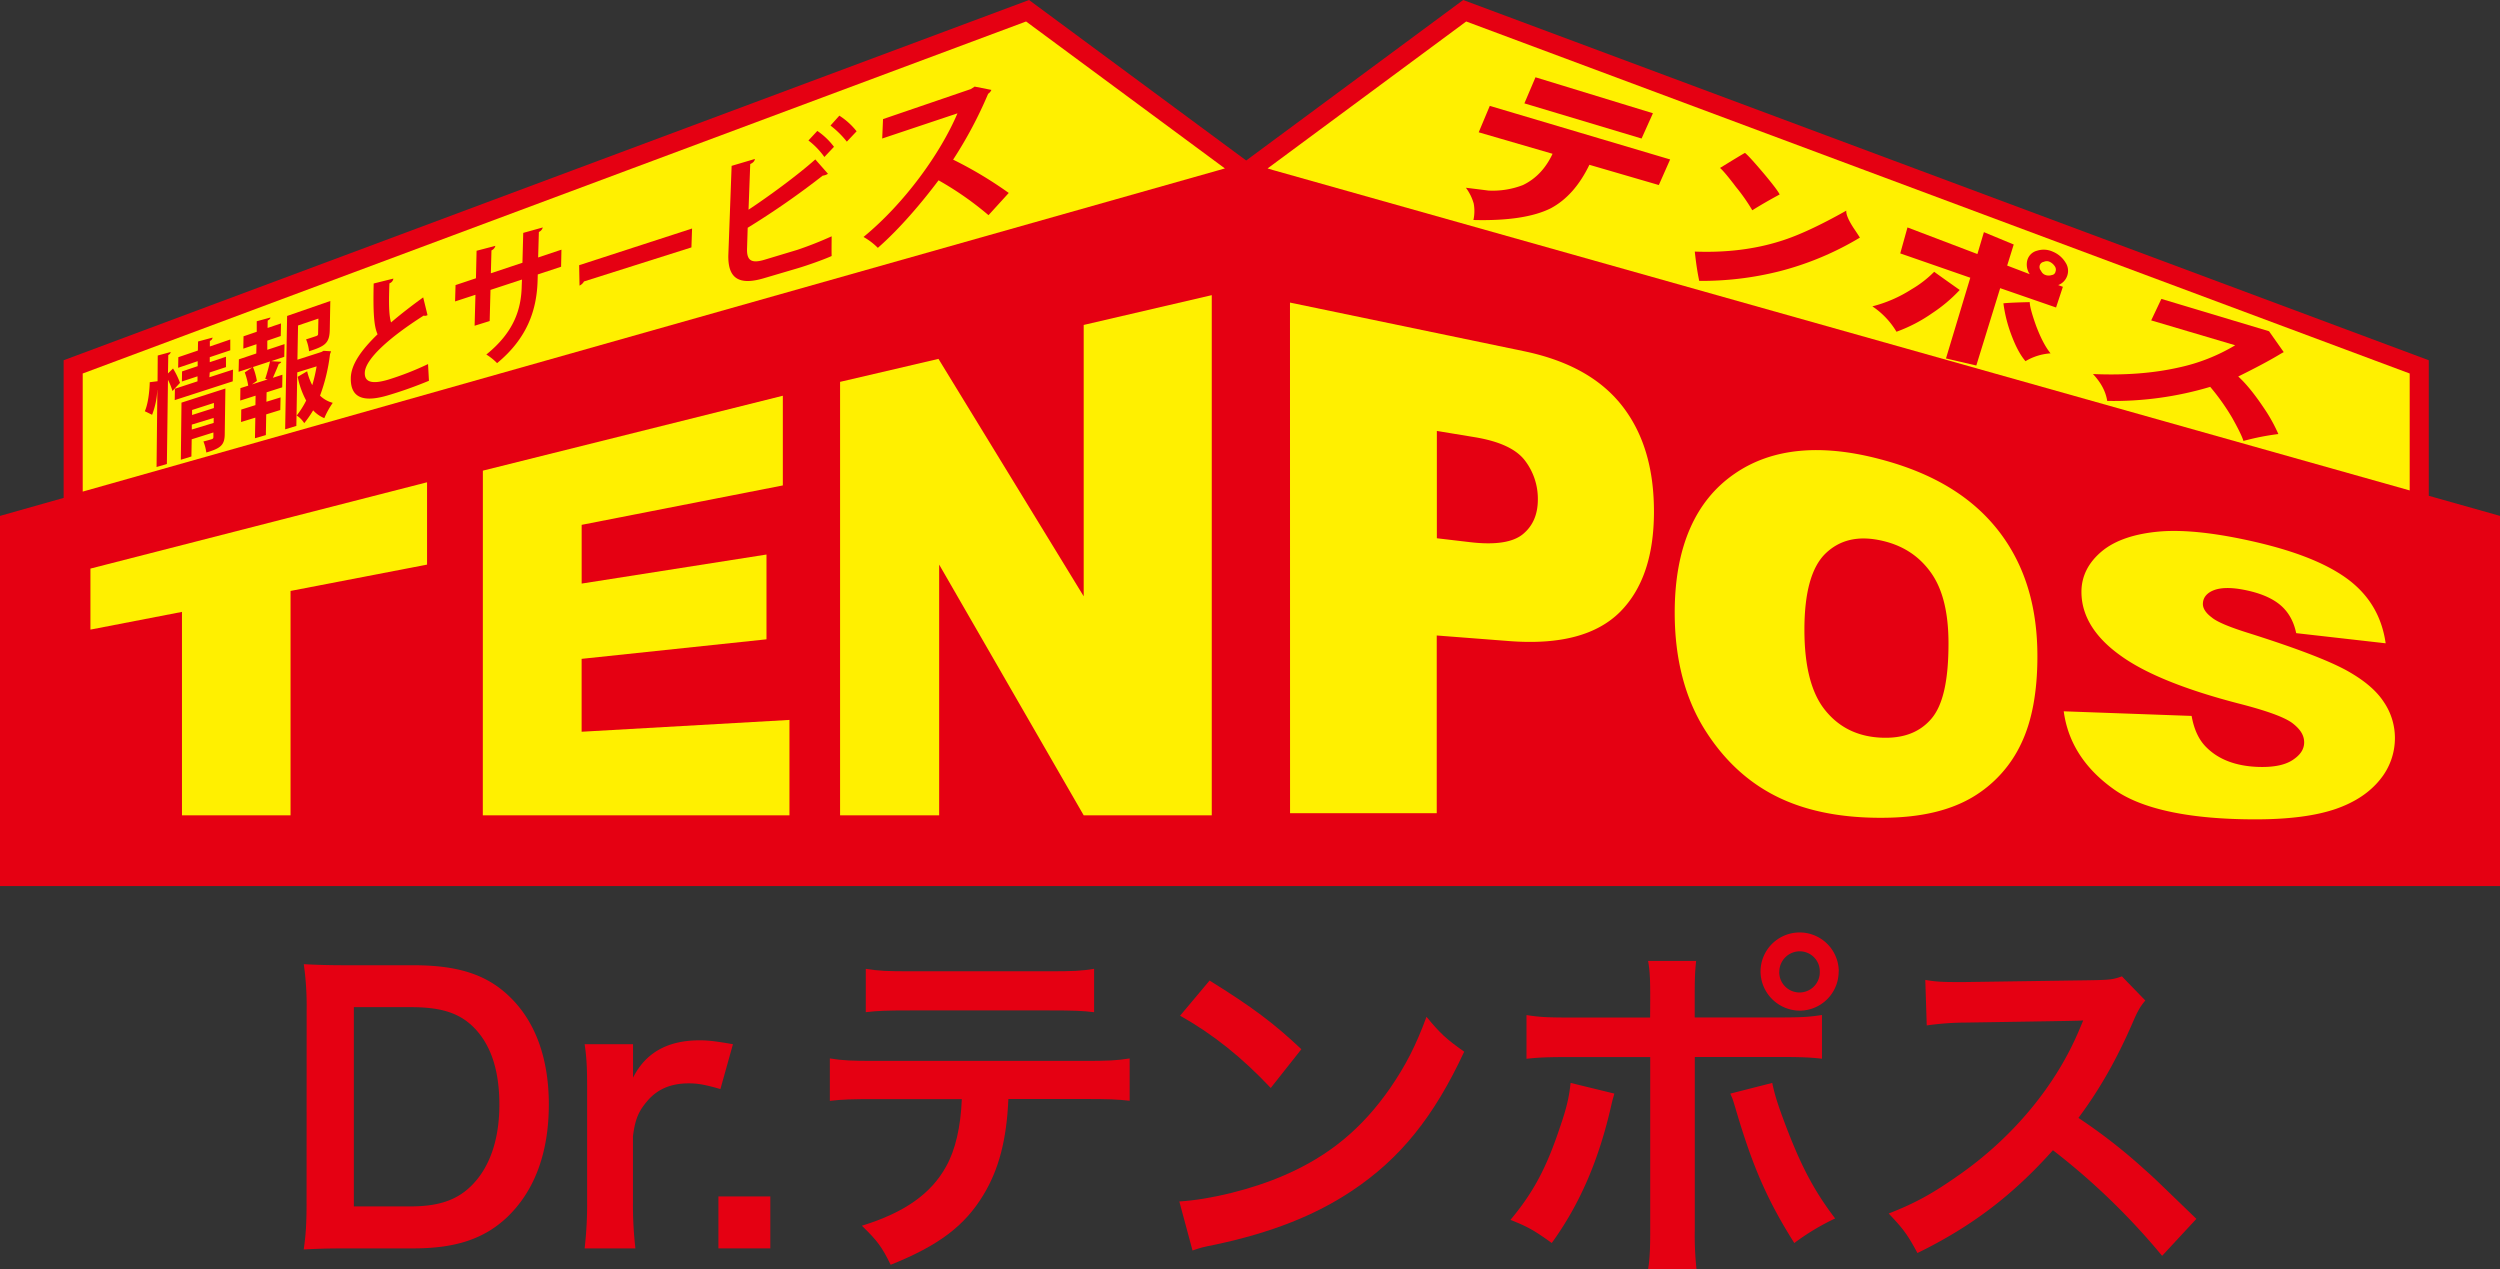 <svg id="レイヤー_1" data-name="レイヤー 1" xmlns="http://www.w3.org/2000/svg" width="1280" height="649.92" viewBox="0 0 1280 649.92"><rect x="0" y="0" width="1280" height="649.92" fill="#333333" stroke="none"/><defs><style>.cls-1{fill:#fff000;}.cls-2{fill:#e50012;}</style></defs><polygon class="cls-1" points="638.03 88.23 526.09 5.5 37.46 187.84 37.46 258.17 638.03 88.23"/><polygon class="cls-1" points="638.08 88.23 749.92 5.5 1238.64 187.84 1238.64 258.17 638.08 88.23"/><path class="cls-2" d="M1243.53,253.93v-69.4L749.15.08,638.05,82.25,526.86.08,32.58,184.53V255L0,264.22V453.75H1280V264.22ZM750.7,11.08l483.06,180.23v59.87l-581.89-164L649,86.32ZM42.35,191.31l483-180.23,101.8,75.24L42.35,251.78Z" transform="translate(0 -0.08)"/><path class="cls-2" d="M849.32,94.82,813.77,84.46C808.66,95,802.16,102.35,794,106.72c-8.83,4.41-21.94,6.46-39.6,6a21.54,21.54,0,0,0,.14-8.42,24.83,24.83,0,0,0-4-8.09c3.44.42,7.26.89,11.54,1.44a42.82,42.82,0,0,0,17.69-2.83c6.61-3.21,11.62-8.46,15.14-16l-37.81-11,5.67-13.53,92.34,27.43ZM840.49,71l-60-18,5.68-13.35L846.3,58.06Z" transform="translate(0 -0.08)"/><path class="cls-2" d="M952.27,121.73a154.23,154.23,0,0,1-40.86,17.16,162.48,162.48,0,0,1-41.41,5c-1-4.7-1.7-9.72-2.27-15,15.8.6,30.48-1.12,43.95-5.39,9-2.79,20.18-8,33.62-15.57-.16,1.86,1.1,4.84,3.69,8.83C949.75,117.88,950.82,119.46,952.27,121.73ZM911.18,99.65c-5.44,2.93-10.08,5.63-14,8.09a94.91,94.91,0,0,0-8.41-12c-4.14-5.48-6.89-8.69-8.13-9.66,6.82-4.19,11.09-6.79,12.78-7.72,1.33,1,4.49,4.46,9.52,10.41Q910.1,97.31,911.18,99.65Z" transform="translate(0 -0.08)"/><path class="cls-2" d="M1003.38,148.55a77.38,77.38,0,0,1-14,11.81A78.42,78.42,0,0,1,971,169.93a40.62,40.62,0,0,0-12.35-13,68.3,68.3,0,0,0,20-8.69,56.06,56.06,0,0,0,11.65-9C991.61,140.19,996,143.35,1003.38,148.55Zm55-7.2a7.66,7.66,0,0,1-4.59,4.69l2.4.89-3.49,10.59-28.61-9.9-12.22,39.6-15.53-3.62,12.45-41.32-35.86-12.46,3.7-13.29,35.8,13.62,3.33-11.21,15.26,6.33-3.35,10.78,11.56,4.41a8.79,8.79,0,0,1-1.2-7.29,6.91,6.91,0,0,1,5-4.74,11.16,11.16,0,0,1,8.1.55,13.66,13.66,0,0,1,6.4,5.49A7.64,7.64,0,0,1,1058.39,141.35Zm-8.5,39.65a28.72,28.72,0,0,0-12.82,4c-2.75-3.16-5.17-7.81-7.45-14a71.43,71.43,0,0,1-3.86-15.62c2.62-.28,7.17-.47,13.48-.61,0,2,1.08,6.05,3.25,12.13C1044.83,173.09,1047.29,177.84,1049.89,181Zm2.51-41.75a3,3,0,0,0-.36-2.88,6.38,6.38,0,0,0-2.58-2.23,3.47,3.47,0,0,0-3,0,2.59,2.59,0,0,0-2.13,1.91,2.93,2.93,0,0,0,.7,2.7,3.76,3.76,0,0,0,2.28,2.14,5,5,0,0,0,3.26,0A2.14,2.14,0,0,0,1052.4,139.25Z" transform="translate(0 -0.08)"/><path class="cls-2" d="M1166.52,222.31a127.88,127.88,0,0,0-17.89,3.54q-.84-3.07-5.81-11.95a115.3,115.3,0,0,0-11.19-15.75,172.58,172.58,0,0,1-52.74,7.2c-.75-4.79-3.12-9.34-7.3-13.76,16.07.7,30.63-.37,43.68-3.3a94.6,94.6,0,0,0,29.14-11.43l-43-12.74,5.21-11,55.12,16.55,7.53,10.69c-.42.23-1.31.7-2.61,1.49-5.44,3.25-12.36,6.88-20.68,11,3.89,3.53,8.23,8.83,13,15.94A81.13,81.13,0,0,1,1166.52,222.31Z" transform="translate(0 -0.08)"/><path class="cls-1" d="M46.3,291.2,218.65,247v42.16l-69.89,13.48V417.52H93.17V313.37L46.3,322.44Z" transform="translate(0 -0.08)"/><path class="cls-1" d="M247.23,241.05,400.81,202.7v45.92l-103,20.18v30.07L392.44,284v43.41l-94.65,10v37.32l106.41-6.05v48.84h-157Z" transform="translate(0 -0.08)"/><path class="cls-1" d="M430.12,195.59l50.38-11.76,74.35,121.55V166.45l65.57-15.25V417.52H554.85l-74-128.37V417.52H430.12Z" transform="translate(0 -0.08)"/><path class="cls-1" d="M660.47,155l119.91,24.92c23.17,4.84,39.86,14.41,50.68,28.63,10.65,14,15.8,31.79,15.77,53.73-.06,22.5-5.78,39.47-17.39,51.13-11.89,11.81-30.53,16.87-56.46,14.92l-37.37-2.88,0,91h-75.1Zm75.2,120.67,17,2c13,1.53,22,.09,27.1-4.14s7.61-10.13,7.61-17.75a32.25,32.25,0,0,0-6.54-19.81c-4.45-5.9-12.82-9.85-25.46-12l-19.71-3.25Z" transform="translate(0 -0.08)"/><path class="cls-1" d="M857.45,313.74c0-33.46,10.56-57.4,30.83-71.21,19.13-13.15,44.28-15.29,74.15-7.39,28.17,7.35,48.19,20,61.63,37.79,12.82,17.06,19.09,37.89,19.09,63.17,0,18.27-2.79,33.09-8.23,44.53a62.91,62.91,0,0,1-24.9,27.56c-11.58,6.87-26.54,10.46-45.46,10.59-20.29.2-38-3-52.74-9.84-15.37-7.12-28.29-18.55-38.47-34.49C862.85,358.09,857.45,337.73,857.45,313.74Zm66.41,8.74c0,19,3.63,32.86,10.92,41.59,7.07,8.6,16.46,13.08,28,13.68s20.08-2.66,26.08-9.67,8.77-19.76,8.77-38.57c0-15.87-3-28-9.14-36.45-6.27-8.69-14.87-14.13-26.18-16.41s-20.38-.09-27.51,6.69C927.54,290.27,923.86,303.28,923.86,322.48Z" transform="translate(0 -0.08)"/><path class="cls-1" d="M1056.63,364.27l65.48,2.36c1.25,7.07,3.79,12.46,7.76,16.27,6.18,6.1,14.91,9.35,25.79,9.82,7.94.32,13.94-.8,18-3.4s6.07-5.58,6.07-9.15-1.89-6.61-5.8-9.68-13.15-6.5-28.39-10.37c-26.48-6.92-46.79-15-59.57-24.2-13.34-9.43-20.27-20.5-20.27-32.77,0-8.09,3.54-15.06,10.51-20.87,6.83-5.63,16.86-9,29.78-10.09,12.47-1,28.81.79,48.42,5.3,22.44,5.16,38.57,11.9,49.12,20.26,10.18,8.14,16.07,18.65,17.93,31.7l-45.81-5.2c-1.3-6.23-4.09-11.07-8.37-14.59s-10.49-6.1-18.54-7.63c-6.68-1.3-11.93-1.12-15.47.32s-5.39,3.86-5.39,7c0,2.23,1.48,4.57,4.5,6.83,2.8,2.38,9.44,5.11,19.67,8.27,23.87,7.58,39.86,13.72,49.21,18.79,8.91,4.92,15.34,10.27,19.19,16.17a32.82,32.82,0,0,1,5.75,18.6,33.46,33.46,0,0,1-7.67,21.28c-5.28,6.52-12.77,11.57-22.71,15-10.35,3.52-23.85,5.3-41.08,5.3-32.59,0-57.29-4.89-71.89-15C1067.68,394,1058.81,380.53,1056.63,364.27Z" transform="translate(0 -0.08)"/><path class="cls-2" d="M88.59,188.76a39.87,39.87,0,0,1,3.57,7.34l-3.86,4.19A33.49,33.49,0,0,0,86,194.52l-.56,43.13-5.28,1.54.41-39.42h-.05a39.48,39.48,0,0,1-2.65,12.69c-3.52-1.77-3.66-1.77-3.72-1.81,1.59-3.62,2.38-9.62,2.52-14.88l4-.5.09-13.16,6.64-1.81a1.94,1.94,0,0,1-1.24,1.53L86,191.27Zm18.62,4.46,12.08-3.9-.13,6-29.7,9.62.09-5.82,11.58-3.8v-2.56l-8,2.65.08-5.16,8-2.7V185l-10,3.39.1-5.43,10-3.4.09-4.64,7.44-2a2.14,2.14,0,0,1-1.4,1.72v2.84l10.46-3.58,0,5.53-10.51,3.53,0,2.56,8.31-2.79,0,5.3-8.32,2.74ZM115.4,199l-.33,23.05c0,5.91-2,7.53-9.44,9.72a24.07,24.07,0,0,0-1.48-5.67c1.67-.37,3.76-1,4.32-1.17s.79-.51.79-1.16l0-2.27L98.15,225,98,233.8l-5.41,1.67.33-29.24Zm-5.87,7.39L98.34,210l0,2.56L109.5,209ZM98.2,220l11.2-3.39,0-2.56L98.2,217.48Z" transform="translate(0 -0.08)"/><path class="cls-2" d="M136.86,174.49l0,4.69,8.82-2.92-.13,6.5L138.87,185l5.1.33c-.09.46-.55.83-1.25,1.07-.75,2-2,4.83-3,7.11l4.88-1.58-.1,6.46-8,2.55-.1,4.84,7.25-2.23-.14,6.46-7.21,2.23-.18,10.6-5.58,1.62.19-10.55-7.3,2.24.09-6.37,7.26-2.28.08-4.84L123,205.17l.09-6.37,4-1.26a36.07,36.07,0,0,0-1.77-6.78l3.91-2.61-7.07,2.28.15-6.37,8.91-3,.1-4.74-6.74,2.27.1-6.32,6.77-2.32,0-5.39,7-1.91c0,.56-.46,1.07-1.39,1.54L137,168l6.87-2.33-.13,6.46Zm.19,19.85-1.26-.29a89.1,89.1,0,0,0,2.47-8.92L129.52,188a32.89,32.89,0,0,1,2,7.11L129,196.89Zm28.62-14.64,3.81.23a9.52,9.52,0,0,1-.51,1.43,91.92,91.92,0,0,1-5.11,21.29,14.74,14.74,0,0,0,6.51,3.68,42,42,0,0,0-4.32,7.85,16.06,16.06,0,0,1-5.72-4,54.6,54.6,0,0,1-4.56,6.56,12.83,12.83,0,0,0-3.85-3.91,46,46,0,0,0,4.84-7.67A42.73,42.73,0,0,1,152.43,193l4.83-2.83a30.48,30.48,0,0,0,2.61,7.11,75.5,75.5,0,0,0,2.23-9.62l-9.9,3.07-.47,27.42L146,219.9l1-58.05,22.12-7.67-.28,14.92c-.14,7-2.88,8.32-10.59,10.83a22,22,0,0,0-1.54-6.09c2.09-.65,4.55-1.49,5.16-1.68.79-.32,1-.51,1-1.2l.15-7.77-10.42,3.54-.32,17.52,12.27-3.95Z" transform="translate(0 -0.08)"/><path class="cls-2" d="M218.89,161.43l-.56.23a2,2,0,0,1-1.4,0c-17.42,11.07-30.07,22.31-30.16,29.38-.09,5,4.23,5.72,11.94,3.44a149.09,149.09,0,0,0,20.45-8l.46,8.55a209.07,209.07,0,0,1-20.91,7.44c-10.92,3.25-19.33,2.55-19.1-8.83.1-6.92,5.43-14.41,13.71-22.41-1.91-4.18-2.32-11.43-2-26l10.09-2.51a3,3,0,0,1-2,2.42c-.13,2-.13,3.76-.19,5.49-.14,6.69.09,11.57,1,14.54,4.89-4.18,10.47-8.5,16.45-12.83Z" transform="translate(0 -0.08)"/><path class="cls-2" d="M287.28,136.65l-11.94,3.95-.09,3.17c-.43,15-5.25,29.46-20.74,42.24A28.6,28.6,0,0,0,249,181.6c14.35-11.57,17.88-23.43,18.12-35.14l.13-3.25-16.12,5.3-.42,15.94L243,166.86l.43-15.85L233,154.41l.24-8.37,10.45-3.49.32-14.08,9.62-2.51a3.56,3.56,0,0,1-2,2.33L251.32,140l16.17-5.39.41-15.29,10-2.79a3.47,3.47,0,0,1-2,2.32l-.37,13.06,11.93-4Z" transform="translate(0 -0.08)"/><path class="cls-2" d="M296.53,135.86l57.81-18.78-.33,9.67-55,17.43a5.16,5.16,0,0,1-2.29,2.14Z" transform="translate(0 -0.08)"/><path class="cls-2" d="M408.24,128a185.74,185.74,0,0,0,17.56-6.93c0,3.25-.09,6.74,0,10.09-4.41,2-13.1,5-17.09,6.18l-17.33,5.11c-13.24,4-18.92.09-18.45-12.31L374.59,85l11.91-3.53c-.14,1-.71,1.86-2.38,2.6l-.87,23.38c9.84-6.5,24.8-17.38,34.19-25.75l6.47,7.35a4.72,4.72,0,0,1-1.31.65,7.75,7.75,0,0,1-1.39.32,417.5,417.5,0,0,1-38.39,26.68l-.33,10.6c-.23,6.46,2.47,7.81,9.43,5.62Zm10.23-60.89A35.92,35.92,0,0,1,427,75.25l-4.92,5.21A38.93,38.93,0,0,0,413.92,72Zm11.28-7.81a35.91,35.91,0,0,1,8.83,8l-5,5.31a46.7,46.7,0,0,0-8.37-8.24Z" transform="translate(0 -0.08)"/><path class="cls-2" d="M507.59,46.11a4.45,4.45,0,0,1-1.67,2A214.22,214.22,0,0,1,488,81.81a204.91,204.91,0,0,1,28.48,17.06l-10.36,11.38A163.26,163.26,0,0,0,480.54,92.4c-8.54,11.39-20,24.92-31.08,34.58a33.61,33.61,0,0,0-7.34-5.57c21.19-17.39,39.49-43,48.1-63.3L451.69,71l.42-9.94,45-15.39,1.9-1.25Z" transform="translate(0 -0.08)"/><path class="cls-2" d="M157,517.42a153.08,153.08,0,0,0-1.46-23.68c7.28.36,11.66.55,23.12.55h33c22.75,0,37.5,4.73,49.16,16C274,522.87,281,541.83,281,565.5c0,24.77-7.29,44.43-21.49,57.91-11.65,10.94-26.22,15.84-47.69,15.84H178.62c-11.11,0-15.66.18-23.12.55,1.09-7.47,1.46-13.12,1.46-24Zm53.15,100.34c14.93,0,24.59-3.46,32.22-11.64,8.76-9.31,13.31-23.33,13.31-40.45,0-17.3-4.2-30.22-12.57-39-7.47-7.83-16.94-10.93-32.78-10.93H181.17v102Z" transform="translate(0 -0.08)"/><path class="cls-2" d="M368.85,557.68c-7.65-2.2-11.46-2.92-16.19-2.92-9.11,0-16,2.92-21.14,8.92-4.55,5.27-6.36,9.46-7.45,18.22v33.68a193.72,193.72,0,0,0,1.26,23.67h-26a195.58,195.58,0,0,0,1.28-23.67V558.4c0-11.12-.17-16.22-1.28-23.69h24.78v17.13c6.55-12.93,17.84-19.12,34.23-19.12,4.36,0,8.72.55,16.93,2Z" transform="translate(0 -0.08)"/><path class="cls-2" d="M367.83,639.25V612.66h26.58v26.59Z" transform="translate(0 -0.08)"/><path class="cls-2" d="M516.29,562.78c-.89,20.91-4.9,36.06-12.73,49-9.65,16-22.95,26-47.53,35.87-4.55-9.29-6.92-12.39-14.75-20,21.86-6.75,35.5-16.39,43.17-30.41,4.71-8.39,7.44-20.23,8-34.42H448c-12.37,0-16.54.16-23.12.9V542c6.93,1.09,10.94,1.26,23.51,1.26H554.91c12.38,0,16.55-.17,23.47-1.26v21.67c-6.55-.74-10.74-.9-23.12-.9Zm-73-66.66c6.76,1.09,10.38,1.26,23.5,1.26h69.91c13.12,0,16.74-.17,23.48-1.26v22.2c-6-.72-10.36-.9-23.13-.9H466.42c-12.76,0-17.12.18-23.14.9Z" transform="translate(0 -0.08)"/><path class="cls-2" d="M603.81,615.23c15.66-.93,37.33-6.21,53.92-13.49,22.73-9.83,39.67-23.85,54.07-44.62,8-11.66,13.11-21.67,18.57-36.43,7.08,8.57,10,11.29,19.3,17.85-15.49,33.33-32.77,54.83-57.72,71.39-18.57,12.39-41.15,21.3-69.38,27.32-7.28,1.46-7.83,1.64-12,3.09ZM619.3,502.12c21.68,13.47,32.94,21.86,47,35.16l-15.68,19.84c-14.57-15.48-29.49-27.51-46.42-37Z" transform="translate(0 -0.08)"/><path class="cls-2" d="M826.54,560c-.55,2.19-.74,2.35-1.48,5.63-6.35,28.24-16.19,51-30.56,70.86-8.92-6.39-12-8.2-21.14-11.84,12-14.4,18.57-27,25.5-47.89,3.27-9.48,4.55-15.13,5.29-22.23Zm18.37-49.17c0-9.11-.16-13.66-1.09-18.76h24.6c-.54,5.27-.73,7.83-.73,19.31v9.64h41.69c12.57,0,16.58-.18,23.47-1.27v22.39c-6.35-.72-11.09-.89-23.12-.89h-42V629.6a161.16,161.16,0,0,0,.89,20.4H843.82c.93-5.84,1.09-11.11,1.09-20.58V541.29h-40.4c-11.84,0-16.59.17-22.94.89V519.79c6.9,1.09,10.91,1.27,23.29,1.27h40Zm62.48,43.7c1.25,6,2.73,10.74,6.35,20.4,8.21,21.84,15,34.77,25.85,49a120.59,120.59,0,0,0-20.91,12.58c-13.86-22-21.33-39.17-29.86-68.12-1.47-4.93-1.63-5.63-2.92-8.37Zm34-57a20,20,0,0,1-20,20,20.21,20.21,0,0,1-20-20,20,20,0,0,1,40.06,0Zm-30.41,0a10.38,10.38,0,1,0,20.75,0,10.26,10.26,0,0,0-10.36-10.38A10.51,10.51,0,0,0,911,497.56Z" transform="translate(0 -0.08)"/><path class="cls-2" d="M1107,643.07a349.36,349.36,0,0,0-55.9-54.08c-20.55,23-41.5,39-69.37,52.64-5.07-9.47-7.28-12.38-14.72-20.23,14-5.47,22.74-10.38,36.4-20,27.49-19.31,49.33-45.71,61.19-74.1l2-4.75c-2.92.19-2.92.19-60.26,1.09a144.66,144.66,0,0,0-19.85,1.46l-.74-23.31c5.1.9,8.56,1.1,16,1.1h4.36l64.08-.92c10.23-.18,11.67-.37,16.22-2l12,12.38c-2.37,2.72-3.85,5.28-5.84,9.83-8.36,19.49-17.28,35.34-28.41,50.27A281.85,281.85,0,0,1,1098,598.84c4.52,4,4.52,4,26.55,25.3Z" transform="translate(0 -0.08)"/></svg>